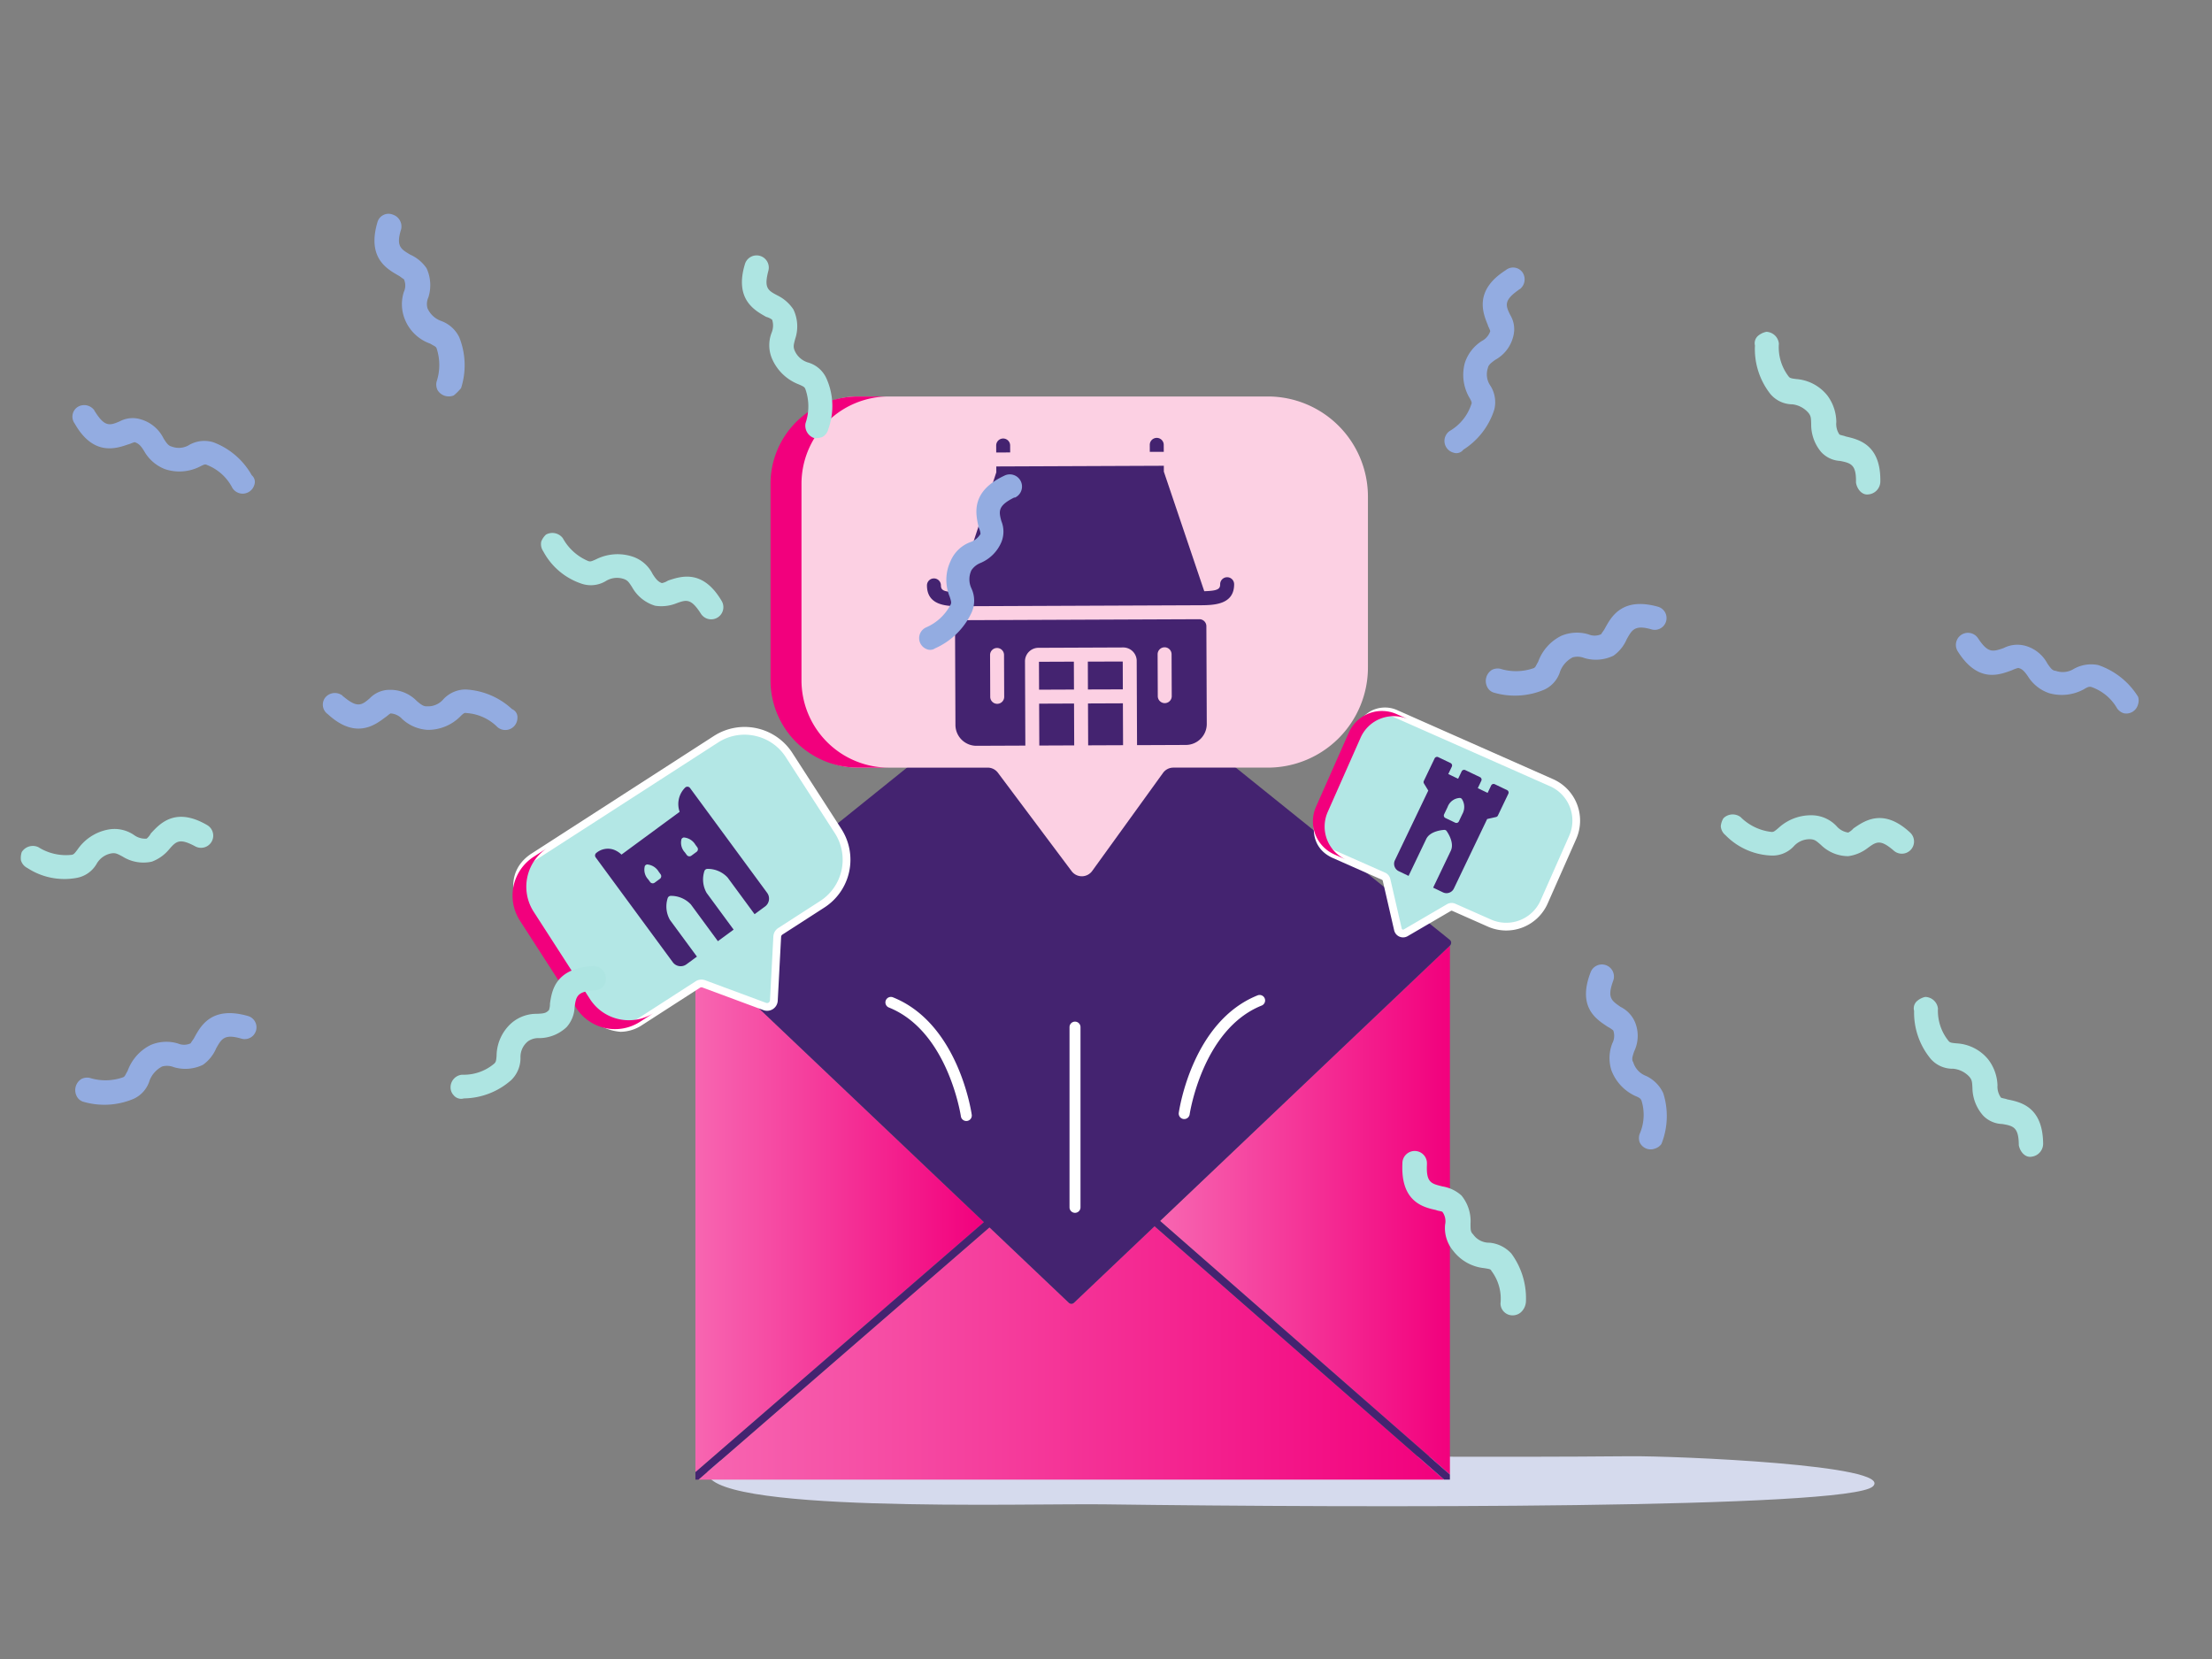 <svg id="LM" xmlns="http://www.w3.org/2000/svg" xmlns:xlink="http://www.w3.org/1999/xlink" viewBox="0 0 200 150"><rect x="0" y="0" width="200" height="150" fill="#808080" stroke="none"/><defs><style>.cls-1{fill:#d5daed;}.cls-2{fill:none;}.cls-3{fill:url(#linear-gradient);}.cls-4{fill:url(#linear-gradient-2);}.cls-5{fill:url(#linear-gradient-3);}.cls-6{fill:#442370;}.cls-7{fill:#b3e7e5;}.cls-8{fill:#fff;}.cls-9{fill:#f2007d;}.cls-10{fill:#fcd0e3;}.cls-11{fill:#93ace1;}.cls-12{fill:#aee5e2;}</style><linearGradient id="linear-gradient" x1="63.151" y1="122.324" x2="130.573" y2="122.324" gradientUnits="userSpaceOnUse"><stop offset="0" stop-color="#f766b1"/><stop offset="0.999" stop-color="#f2007d"/></linearGradient><linearGradient id="linear-gradient-2" x1="62.877" y1="109.412" x2="88.964" y2="109.412" xlink:href="#linear-gradient"/><linearGradient id="linear-gradient-3" x1="104.889" y1="109.411" x2="131.095" y2="109.411" xlink:href="#linear-gradient"/></defs><path class="cls-1" d="M147.378,131.667c-12.5.111-23.993,0-36.13,0-7.448,0-46.477-2.351-47.271,1.258-.871,3.959,28.771,2.996,35.85,3.091,23.254.311,67.362.414,69.512-1.622C171.388,132.454,151.486,131.631,147.378,131.667Z"/><polygon class="cls-2" points="131.095 133.779 131.095 133.323 131.095 133.779 131.095 133.779"/><path class="cls-3" d="M104.389,110.869l-7.282,6.917a.343.343,0,0,1-.473,0l-7.17-6.812L63.151,133.779H130.573Z"/><polygon class="cls-4" points="88.964 110.499 62.877 85.716 62.877 120.83 62.877 133.108 88.964 110.499"/><polygon class="cls-5" points="131.095 133.323 131.095 121.916 131.095 85.499 104.889 110.394 131.095 133.323"/><path class="cls-6" d="M62.877,133.108v.671h.275l26.313-22.805,7.17,6.812a.343.343,0,0,0,.473,0l7.282-6.917L130.573,133.779h.521l0-.456-26.205-22.93L131.095,85.499l.008-.007c.007-.006.012-.014.018-.021l.013-.013.006-.01a.34.34,0,0,0,.02-.031c.005-.009.011-.018.015-.028a.34.34,0,0,0,.013-.032c.004-.01.007-.021.01-.031.003-.011.004-.022.006-.032.002-.011.003-.022.004-.033s0-.022-0-.033c-0-.011-.001-.022-.002-.032-.002-.011-.004-.022-.007-.033-.002-.01-.005-.021-.008-.031-.004-.01-.008-.021-.013-.031a.339.339,0,0,0-.015-.03c-.005-.009-.012-.018-.018-.027a.341.341,0,0,0-.022-.029l-.007-.009-.018-.015-.016-.016L97.086,57.615a.343.343,0,0,0-.431,0L62.661,84.975l-.016.016-.018.015-.007.009a.341.341,0,0,0-.022.029c-.006.009-.013.018-.018.027a.334.334,0,0,0-.015.03c-.005.01-.009.02-.013.031-.003.01-.006.021-.008.031-.003.011-.005.022-.007.033-.001.011-.002.022-.002.032-0.0.011-.001.022-0.0.033s.002.022.004.033c.002.011.003.022.006.032.003.011.006.021.01.031a.342.342,0,0,0,.013.032c.004.009.01.019.015.028a.345.345,0,0,0,.02.031l.006.01.016.016.015.018.237.225L88.964,110.499Z"/><path class="cls-7" d="M64.73,66.842,48.256,77.465c-1.939,1.251-1.829,3.405-.578,5.344l5.09,7.894c1.251,1.939,3.167,2.929,5.107,1.679l5.217-3.364a.611.611,0,0,1,.543-.059L69.148,91.004a.611.611,0,0,0,.822-.54l.305-5.776a.611.611,0,0,1,.279-.481l3.795-2.447A4.789,4.789,0,0,0,75.778,75.139L71.35,68.272A4.789,4.789,0,0,0,64.73,66.842Z"/><path class="cls-8" d="M56.108,93.291a4.495,4.495,0,0,1-3.635-2.397l-5.09-7.893c-1.514-2.348-1.253-4.581.682-5.829L64.54,66.548a5.138,5.138,0,0,1,7.104,1.534l4.429,6.867A5.139,5.139,0,0,1,74.538,82.054l-3.795,2.447a.263.263,0,0,0-.118.205l-.305,5.776a.961.961,0,0,1-1.294.85l-5.513-2.045a.262.262,0,0,0-.233.026l-5.215,3.364A3.594,3.594,0,0,1,56.108,93.291ZM67.316,66.427a4.409,4.409,0,0,0-2.396.71L48.445,77.76c-2.364,1.524-.96,4.105-.473,4.86l5.09,7.893c.487.755,2.257,3.102,4.623,1.574l5.216-3.364a.971.971,0,0,1,.855-.093l5.513,2.045a.261.261,0,0,0,.35-.23l.305-5.776a.963.963,0,0,1,.438-.757l3.795-2.447a4.439,4.439,0,0,0,1.325-6.135l-4.429-6.867a4.411,4.411,0,0,0-2.793-1.933A4.49,4.49,0,0,0,67.316,66.427Z"/><path class="cls-9" d="M48.256,77.465a4.178,4.178,0,0,0-1.247,5.776l5.09,7.894a4.178,4.178,0,0,0,5.776,1.247l1.245-.803a4.178,4.178,0,0,1-5.776-1.247l-5.09-7.894a4.178,4.178,0,0,1,1.247-5.776Z"/><path class="cls-7" d="M140.29,70.769l-14.018-6.205c-1.65-.731-3.011.267-3.741,1.917L119.557,73.198c-.731,1.65-.554,3.328,1.096,4.059l4.439,1.965a.478.478,0,0,1,.272.33l1.031,4.481a.478.478,0,0,0,.706.305l3.907-2.281a.478.478,0,0,1,.434-.024l3.229,1.429a3.745,3.745,0,0,0,4.941-1.909L142.199,75.71A3.745,3.745,0,0,0,140.29,70.769Z"/><path class="cls-8" d="M126.861,84.755a.828.828,0,0,1-.33-.069.82.82,0,0,1-.478-.574l-1.031-4.481a.126.126,0,0,0-.072-.088l-4.44-1.965c-1.689-.748-2.178-2.48-1.275-4.521l2.973-6.717a4.213,4.213,0,0,1,1.672-2.014,2.714,2.714,0,0,1,2.531-.082l14.018,6.206a4.099,4.099,0,0,1,2.087,5.403L139.932,81.695a4.095,4.095,0,0,1-5.403,2.087l-3.229-1.429a.126.126,0,0,0-.115.007l-3.907,2.281A.822.822,0,0,1,126.861,84.755Zm-1.667-20.084a1.916,1.916,0,0,0-.964.263,3.531,3.531,0,0,0-1.379,1.689l-2.973,6.717c-.277.626-1.029,2.735.917,3.597l4.44,1.965a.83.83,0,0,1,.472.572l1.031,4.481a.124.124,0,0,0,.073.088.129.129,0,0,0,.115-.007l3.906-2.281a.827.827,0,0,1,.753-.042l3.229,1.429a3.395,3.395,0,0,0,4.479-1.73l2.587-5.843a3.399,3.399,0,0,0-1.73-4.479L126.13,64.884A2.309,2.309,0,0,0,125.195,64.671Z"/><path class="cls-9" d="M126.272,64.564A3.268,3.268,0,0,0,121.961,66.229l-2.973,6.717a3.268,3.268,0,0,0,1.665,4.311l1.059.469a3.268,3.268,0,0,1-1.665-4.311l2.973-6.717a3.268,3.268,0,0,1,4.311-1.665Z"/><path class="cls-6" d="M136.263,71.438l-1.111-.532a.246.246,0,0,0-.329.116l-.319.667-.889-.426.319-.667a.246.246,0,0,0-.116-.329l-1.333-.638a.246.246,0,0,0-.329.116l-.319.667-.889-.426.319-.667a.246.246,0,0,0-.116-.329l-1.111-.532a.246.246,0,0,0-.329.116l-.973,2.032a.247.247,0,0,0,.012.235l.389.639-3.018,6.302a.74.74,0,0,0,.347.986l.889.426,1.596-3.334c.352-.736,1.5-.818,1.63-.825a.245.245,0,0,1,.213.102c.076.105.731,1.052.379,1.787l-1.596,3.334.889.426a.74.74,0,0,0,.986-.347l3.009-6.284.803-.182a.246.246,0,0,0,.168-.134l.944-1.971A.246.246,0,0,0,136.263,71.438ZM131.903,74.268a.246.246,0,0,1-.329.116l-.889-.426a.246.246,0,0,1-.116-.329l.319-.667a1.24,1.24,0,0,1,1.104-.816.248.248,0,0,1,.183.095,1.31,1.31,0,0,1,.047,1.359Z"/><path class="cls-8" d="M97.198,109.659a.496.496,0,0,1-.496-.496V92.868a.496.496,0,0,1,.992,0v16.295A.496.496,0,0,1,97.198,109.659Z"/><path class="cls-8" d="M87.369,101.357a.497.497,0,0,1-.49-.426c-.011-.077-1.167-7.699-6.512-9.837a.496.496,0,0,1,.369-.921c5.88,2.352,7.077,10.281,7.125,10.618a.496.496,0,0,1-.42.561A.507.507,0,0,1,87.369,101.357Z"/><path class="cls-8" d="M107.072,101.181a.507.507,0,0,1-.071-.005.496.496,0,0,1-.42-.561c.048-.336,1.245-8.265,7.125-10.618a.496.496,0,1,1,.369.921c-5.344,2.138-6.5,9.76-6.512,9.837A.497.497,0,0,1,107.072,101.181Z"/><path class="cls-10" d="M114.628,35.848H77.566c-4.363,0-6.394,3.537-6.394,7.9V61.506c0,4.363,2.031,7.9,6.394,7.9h11.737a1.154,1.154,0,0,1,.924.462l6.664,8.898a1.154,1.154,0,0,0,1.86-.016l6.404-8.866a1.154,1.154,0,0,1,.936-.479h8.537A9.055,9.055,0,0,0,123.683,60.352V44.902A9.055,9.055,0,0,0,114.628,35.848Z"/><path class="cls-9" d="M77.566,35.848a7.9,7.9,0,0,0-7.9,7.9V61.506a7.9,7.9,0,0,0,7.9,7.9h2.801a7.9,7.9,0,0,1-7.9-7.9V43.748a7.9,7.9,0,0,1,7.9-7.9Z"/><path class="cls-6" d="M69.174,81.961a.883.883,0,0,0,.188-1.234l-6.972-9.478a.294.294,0,0,0-.454-.024,2.095,2.095,0,0,0-.485,2.176L56.192,77.269a2.016,2.016,0,0,0-.673-.433,1.626,1.626,0,0,0-1.596.277.294.294,0,0,0-.063.411l6.972,9.478a.883.883,0,0,0,1.234.188l.948-.697-2.44-3.317a2.455,2.455,0,0,1-.204-1.971.294.294,0,0,1,.279-.205,2.455,2.455,0,0,1,1.821.782L64.909,85.098,66.331,84.052l-2.44-3.317a2.455,2.455,0,0,1-.204-1.971.294.294,0,0,1,.279-.205,2.455,2.455,0,0,1,1.821.782l2.44,3.317Zm-9.445-2.912a.294.294,0,0,1-.063.411l-.474.349a.294.294,0,0,1-.411-.063l-.174-.237a1.275,1.275,0,0,1-.302-1.21.294.294,0,0,1,.203-.139,1.342,1.342,0,0,1,1.047.652Zm3.317-2.44a.294.294,0,0,1-.063.411l-.474.349a.294.294,0,0,1-.411-.063l-.174-.237a1.275,1.275,0,0,1-.302-1.21.294.294,0,0,1,.203-.139,1.342,1.342,0,0,1,1.047.652Z"/><rect class="cls-6" x="98.362" y="59.816" width="3.156" height="2.519" transform="translate(-0.187 0.307) rotate(-0.176)"/><rect class="cls-6" x="93.944" y="59.829" width="3.156" height="2.523" transform="translate(-0.249 0.391) rotate(-0.234)"/><rect class="cls-6" x="93.962" y="63.615" width="3.156" height="3.787" transform="translate(-0.267 0.391) rotate(-0.234)"/><rect class="cls-6" x="98.38" y="63.597" width="3.156" height="3.787" transform="translate(-0.267 0.409) rotate(-0.234)"/><path class="cls-6" d="M109.111,65.453l-.036-8.837a.631.631,0,0,0-.634-.629l-21.461.088a.631.631,0,0,0-.629.634l.036,8.837a1.896,1.896,0,0,0,1.901,1.886l4.419-.018L92.676,59.749a1.221,1.221,0,0,1,1.258-1.177l7.575-.031a1.221,1.221,0,0,1,1.267,1.167l.031,7.665,4.419-.018A1.896,1.896,0,0,0,109.111,65.453Zm-18.316-2.45a.631.631,0,1,1-1.262.005l-.015-3.787a.631.631,0,1,1,1.262-.005Zm15.149-.062a.631.631,0,0,1-1.262.005l-.015-3.787a.631.631,0,0,1,1.262-.005Z"/><path class="cls-6" d="M90.071,40.282l.003.631,1.262-.005-.003-.631a.631.631,0,0,0-1.262.005Z"/><path class="cls-6" d="M103.958,40.225l.003.631,1.262-.005-.003-.631a.631.631,0,1,0-1.262.005Z"/><path class="cls-6" d="M110.951,52.19a.631.631,0,0,0-.629.634c.002.432-.216.597-1.438.631L105.23,42.642l-.002-.529-1.262.005-12.624.052-1.262.005.002.529-3.565,10.842c-1.222-.024-1.441-.187-1.443-.619a.631.631,0,1,0-1.262.005c.008,1.894,1.907,1.886,3.164,1.881l21.461-.088c1.257-.005,3.156-.013,3.148-1.907A.631.631,0,0,0,110.951,52.19Z"/><path class="cls-11" d="M41.032,35.751a1.185,1.185,0,0,1-1.478-.493,1.159,1.159,0,0,1-.082-.739,4.807,4.807,0,0,0,0-3.038c-.082-.164-.164-.164-.575-.411a3.835,3.835,0,0,1-2.299-2.217,3.632,3.632,0,0,1-.082-2.463,1.371,1.371,0,0,0,0-1.15c-.164-.082-.328-.246-.493-.328-.985-.575-2.874-1.56-1.888-4.844a1.036,1.036,0,0,1,1.396-.657,1.124,1.124,0,0,1,.739,1.314c-.493,1.56,0,1.806.821,2.299A3.515,3.515,0,0,1,38.569,24.256a3.646,3.646,0,0,1,.164,2.627,1.435,1.435,0,0,0-.082.985,2.125,2.125,0,0,0,1.232,1.15A2.915,2.915,0,0,1,41.524,30.496a6.797,6.797,0,0,1,.164,4.598A4.955,4.955,0,0,1,41.032,35.751Z"/><path class="cls-12" d="M74.365,39.505a1.671,1.671,0,0,1-.75.104,1.185,1.185,0,0,1-.781-1.348,4.682,4.682,0,0,0-.015-3.082c-.069-.17-.13-.225-.608-.428a4.329,4.329,0,0,1-2.345-2.182,3.115,3.115,0,0,1-.096-2.495,1.696,1.696,0,0,0,.044-1.166,1.522,1.522,0,0,0-.539-.258c-1.024-.577-2.889-1.567-1.923-4.768a1.102,1.102,0,0,1,2.129.567h0c-.425,1.597-.063,1.807.838,2.275a3.677,3.677,0,0,1,1.415,1.251,3.543,3.543,0,0,1,.164,2.666c-.142.532-.189.71-.052,1.05a1.917,1.917,0,0,0,1.23,1.088,2.617,2.617,0,0,1,1.661,1.468,6.111,6.111,0,0,1,.163,4.527A1.13,1.13,0,0,1,74.365,39.505Z"/><path class="cls-12" d="M48.94,48.96a1.671,1.671,0,0,1,.427-.625,1.185,1.185,0,0,1,1.523.329,4.682,4.682,0,0,0,2.291,2.062c.172.064.254.055.726-.162a4.329,4.329,0,0,1,3.192-.267A3.115,3.115,0,0,1,59.009,51.904c.299.463.489.69.833.817a1.522,1.522,0,0,0,.553-.226c1.116-.37,3.103-1.083,4.821,1.785a1.102,1.102,0,1,1-1.852,1.194h0c-.896-1.389-1.295-1.262-2.247-.91a3.678,3.678,0,0,1-1.877.206A3.543,3.543,0,0,1,57.157,53.098c-.299-.463-.398-.617-.742-.745a1.917,1.917,0,0,0-1.632.179,2.617,2.617,0,0,1-2.204.241,6.111,6.111,0,0,1-3.459-2.925A1.13,1.13,0,0,1,48.94,48.96Z"/><path class="cls-12" d="M1.895,77.793a1.671,1.671,0,0,1,.072-.754,1.185,1.185,0,0,1,1.492-.447,4.682,4.682,0,0,0,3.002.7c.182-.027.249-.075.557-.492a4.329,4.329,0,0,1,2.667-1.775,3.115,3.115,0,0,1,2.45.486,1.696,1.696,0,0,0,1.124.314,1.522,1.522,0,0,0,.376-.465c.799-.863,2.194-2.447,5.084-.765a1.102,1.102,0,0,1-1.045,1.94h0c-1.455-.784-1.743-.48-2.407.288a3.678,3.678,0,0,1-1.545,1.086,3.543,3.543,0,0,1-2.631-.458c-.485-.261-.647-.348-1.01-.294a1.917,1.917,0,0,0-1.343.945,2.617,2.617,0,0,1-1.813,1.275,6.111,6.111,0,0,1-4.442-.892A1.13,1.13,0,0,1,1.895,77.793Z"/><path class="cls-12" d="M155.588,74.705a1.671,1.671,0,0,1,.236-.719,1.185,1.185,0,0,1,1.554-.109,4.682,4.682,0,0,0,2.775,1.341c.183.013.259-.018.652-.358a4.329,4.329,0,0,1,2.991-1.147,3.115,3.115,0,0,1,2.283,1.011,1.696,1.696,0,0,0,1.028.553,1.522,1.522,0,0,0,.469-.371c.968-.667,2.677-1.906,5.128.369a1.102,1.102,0,0,1-1.445,1.663h0c-1.247-1.084-1.595-.851-2.412-.247a3.678,3.678,0,0,1-1.745.721,3.543,3.543,0,0,1-2.467-1.024c-.416-.361-.554-.482-.921-.508a1.917,1.917,0,0,0-1.518.627,2.617,2.617,0,0,1-2.049.847,6.111,6.111,0,0,1-4.138-1.844A1.13,1.13,0,0,1,155.588,74.705Z"/><path class="cls-11" d="M193.307,63.707a1.091,1.091,0,0,1-1.292.78,1.139,1.139,0,0,1-.594-.439,4.319,4.319,0,0,0-2.345-1.938c-.181-.032-.296-.014-.672.218a4.17,4.17,0,0,1-3.118.349,3.632,3.632,0,0,1-1.932-1.531c-.298-.425-.514-.686-.875-.75a2.555,2.555,0,0,0-.557.201c-1.114.402-3.046,1.219-4.889-1.675a1.091,1.091,0,1,1,1.815-1.211h0c.913,1.39,1.355,1.206,2.305.888a2.725,2.725,0,0,1,1.903-.226,3.246,3.246,0,0,1,2.064,1.628c.298.425.448.637.743.652a1.903,1.903,0,0,0,1.674-.192,3.202,3.202,0,0,1,2.182-.327,6.815,6.815,0,0,1,3.599,2.866A1.138,1.138,0,0,1,193.307,63.707Z"/><path class="cls-11" d="M149.644,103.847a1.091,1.091,0,0,1-1.396-.575,1.139,1.139,0,0,1,0-.739,4.319,4.319,0,0,0,.164-3.038c-.082-.164-.164-.246-.575-.411a4.17,4.17,0,0,1-2.135-2.299,3.632,3.632,0,0,1,.082-2.463,1.442,1.442,0,0,0,.082-1.15,2.555,2.555,0,0,0-.493-.328c-.985-.657-2.792-1.724-1.56-4.926a1.091,1.091,0,0,1,2.053.739h0c-.575,1.56-.164,1.806.657,2.381a2.725,2.725,0,0,1,1.314,1.396,3.246,3.246,0,0,1-.082,2.627c-.164.493-.246.739-.082.985a1.903,1.903,0,0,0,1.15,1.232,3.202,3.202,0,0,1,1.56,1.56,6.815,6.815,0,0,1-.164,4.598A1.138,1.138,0,0,1,149.644,103.847Z"/><path class="cls-11" d="M83.81,58.701a1.065,1.065,0,0,1-.082-1.971h0a4.501,4.501,0,0,0,2.217-2.053c.082-.164.082-.246-.082-.739a3.964,3.964,0,0,1,.082-3.202,3.115,3.115,0,0,1,1.806-1.724,1.696,1.696,0,0,0,.903-.739,1.522,1.522,0,0,0-.164-.575c-.246-1.15-.821-3.202,2.299-4.68a1.102,1.102,0,1,1,.985,1.971h-.082c-1.478.739-1.396,1.232-1.15,2.135a2.503,2.503,0,0,1,0,1.889,3.543,3.543,0,0,1-1.888,1.888,1.777,1.777,0,0,0-.821.657,1.917,1.917,0,0,0,0,1.642,2.617,2.617,0,0,1,0,2.217,6.569,6.569,0,0,1-3.284,3.202A.798.798,0,0,1,83.81,58.701Z"/><path class="cls-12" d="M41.004,99.011a1.014,1.014,0,0,1-.266-.684,1.141,1.141,0,0,1,1.048-1.156h0a4.251,4.251,0,0,0,2.915-1.015c.11-.122.165-.182.198-.707a4.018,4.018,0,0,1,1.31-2.913,3.45,3.45,0,0,1,2.341-.871c.58-.028.812-.04,1.088-.344a1.718,1.718,0,0,0,.088-.586c.175-1.171.481-3.221,3.961-3.391a1.146,1.146,0,0,1,1.101,1.109,1.041,1.041,0,0,1-.993,1.095c-1.624.08-1.717.549-1.843,1.544a2.869,2.869,0,0,1-.726,1.78,3.652,3.652,0,0,1-2.451.992,1.637,1.637,0,0,0-1.032.283,1.816,1.816,0,0,0-.683,1.487,2.772,2.772,0,0,1-.831,2.017A6.582,6.582,0,0,1,41.948,99.313.878.878,0,0,1,41.004,99.011Z"/><path class="cls-11" d="M134.439,62.048a1.185,1.185,0,0,1,.465-1.487,1.159,1.159,0,0,1,.737-.096,4.807,4.807,0,0,0,3.037-.057c.163-.085.161-.167.4-.582a4.191,4.191,0,0,1,2.091-2.339,3.633,3.633,0,0,1,2.461-.129,1.399,1.399,0,0,0,1.149-.022c.079-.166.24-.333.319-.499.556-.996,1.505-2.903,4.808-1.98a1.066,1.066,0,0,1-.536,2.063h0c-1.569-.463-1.806.034-2.283.864a3.515,3.515,0,0,1-1.203,1.501,3.646,3.646,0,0,1-2.624.214,1.673,1.673,0,0,0-1.069-.062,2.414,2.414,0,0,0-1.126,1.253,2.659,2.659,0,0,1-1.447,1.67,6.797,6.797,0,0,1-4.594.251A.992.992,0,0,1,134.439,62.048Z"/><path class="cls-11" d="M6.903,99.04a1.185,1.185,0,0,1,.465-1.487,1.159,1.159,0,0,1,.737-.096A4.807,4.807,0,0,0,11.142,97.4c.163-.085.161-.167.4-.582a4.191,4.191,0,0,1,2.091-2.339,3.632,3.632,0,0,1,2.461-.129,1.399,1.399,0,0,0,1.149-.022c.079-.166.24-.333.319-.499.556-.996,1.505-2.903,4.808-1.98a1.066,1.066,0,1,1-.536,2.063h0c-1.569-.463-1.806.034-2.283.864a3.515,3.515,0,0,1-1.203,1.501,3.646,3.646,0,0,1-2.624.214,1.673,1.673,0,0,0-1.069-.062,2.414,2.414,0,0,0-1.126,1.253,2.659,2.659,0,0,1-1.447,1.67,6.797,6.797,0,0,1-4.594.251A.992.992,0,0,1,6.903,99.04Z"/><path class="cls-11" d="M131.415,40.926a1.095,1.095,0,0,1-.341-1.958h0a4.353,4.353,0,0,0,1.951-2.399c.078-.144.045-.256-.199-.668a4.11,4.11,0,0,1-.378-3.098,3.69,3.69,0,0,1,1.533-1.971,1.56,1.56,0,0,0,.763-.894c-.066-.223-.172-.373-.238-.595-.443-1.08-1.224-3.089,1.627-4.908a1.049,1.049,0,0,1,1.501.158,1.123,1.123,0,0,1-.158,1.501c-.039.072-.111.033-.15.105-1.353.949-1.22,1.394-.771,2.29a2.481,2.481,0,0,1,.269,1.919,3.313,3.313,0,0,1-1.611,2.116c-.451.316-.64.494-.685.75a1.809,1.809,0,0,0,.242,1.624,2.761,2.761,0,0,1,.335,2.142,6.666,6.666,0,0,1-2.798,3.621A.783.783,0,0,1,131.415,40.926Z"/><path class="cls-11" d="M22.982,43.876a1.095,1.095,0,0,1-1.973.238h0a4.353,4.353,0,0,0-2.294-2.073c-.14-.086-.253-.058-.677.164a4.11,4.11,0,0,1-3.114.216,3.69,3.69,0,0,1-1.889-1.634c-.292-.467-.46-.665-.853-.809-.226.055-.381.152-.607.207-1.101.386-3.148,1.06-4.816-1.881a1.049,1.049,0,0,1,.237-1.491A1.123,1.123,0,0,1,8.488,37.048c.07.043.027.113.097.156.876,1.401,1.328,1.292,2.246.89a2.481,2.481,0,0,1,1.93-.168,3.313,3.313,0,0,1,2.029,1.719c.292.467.46.665.713.724a1.809,1.809,0,0,0,1.635-.157,2.761,2.761,0,0,1,2.156-.223A6.666,6.666,0,0,1,22.764,42.973.783.783,0,0,1,22.982,43.876Z"/><path class="cls-11" d="M46.783,64.911a1.095,1.095,0,0,1-1.806.831h0a4.353,4.353,0,0,0-2.818-1.272c-.16-.039-.259.022-.595.363a4.11,4.11,0,0,1-2.898,1.158,3.69,3.69,0,0,1-2.298-.978,1.56,1.56,0,0,0-1.059-.509c-.198.121-.317.261-.515.382-.93.704-2.673,1.973-5.16-.318a1.049,1.049,0,0,1-.231-1.492A1.123,1.123,0,0,1,30.895,62.845c.08.019.061.099.14.118,1.263,1.065,1.659.823,2.411.16a2.481,2.481,0,0,1,1.786-.751A3.313,3.313,0,0,1,37.69,63.389c.421.355.641.493.9.471a1.809,1.809,0,0,0,1.508-.649,2.761,2.761,0,0,1,1.985-.872,6.666,6.666,0,0,1,4.216,1.779A.783.783,0,0,1,46.783,64.911Z"/><path class="cls-12" d="M159.023,30.311a1.671,1.671,0,0,1,.691-.31,1.185,1.185,0,0,1,1.126,1.076h0a4.326,4.326,0,0,0,.875,2.955c.113.144.188.179.703.241a3.968,3.968,0,0,1,2.826,1.515,4.067,4.067,0,0,1,.788,2.369,1.696,1.696,0,0,0,.283,1.132c.149.07.406.101.555.171,1.145.268,3.211.698,3.142,4.116a1.185,1.185,0,0,1-1.076,1.126c-.586.087-1.04-.491-1.126-1.076h0c.037-1.617-.444-1.753-1.44-1.951a2.503,2.503,0,0,1-1.708-.806,3.842,3.842,0,0,1-.902-2.514c-.013-.551-.017-.734-.244-1.023a2.274,2.274,0,0,0-1.45-.775,2.617,2.617,0,0,1-2.005-.946,6.565,6.565,0,0,1-1.385-4.376A.883.883,0,0,1,159.023,30.311Z"/><path class="cls-12" d="M173.385,90.466a1.671,1.671,0,0,1,.682-.328,1.185,1.185,0,0,1,1.155,1.045h0a4.326,4.326,0,0,0,.955,2.93c.117.141.193.174.71.222a3.968,3.968,0,0,1,2.866,1.438,4.067,4.067,0,0,1,.853,2.347,1.696,1.696,0,0,0,.314,1.124c.15.066.409.09.559.156,1.152.237,3.229.611,3.253,4.029a1.185,1.185,0,0,1-1.045,1.155c-.583.103-1.053-.462-1.155-1.045h0c-.007-1.617-.491-1.74-1.493-1.911a2.503,2.503,0,0,1-1.729-.759,3.842,3.842,0,0,1-.97-2.488c-.027-.55-.037-.733-.271-1.016a2.274,2.274,0,0,0-1.471-.735,2.617,2.617,0,0,1-2.03-.891,6.565,6.565,0,0,1-1.503-4.337A.883.883,0,0,1,173.385,90.466Z"/><path class="cls-12" d="M137.475,118.683a1.146,1.146,0,0,1-.739.246,1.087,1.087,0,0,1-1.067-1.067,4.178,4.178,0,0,0-.821-2.956c-.082-.164-.164-.164-.657-.246a4.049,4.049,0,0,1-2.792-1.56,3.191,3.191,0,0,1-.739-2.381,1.425,1.425,0,0,0-.246-1.15c-.164-.082-.411-.082-.575-.164-1.15-.246-3.202-.739-3.038-4.188a1.109,1.109,0,1,1,2.217-.082v.164c-.082,1.642.411,1.724,1.396,1.971a3.38,3.38,0,0,1,1.724.821,3.656,3.656,0,0,1,.821,2.545c0,.575,0,.739.246.985a1.756,1.756,0,0,0,1.478.739,3.041,3.041,0,0,1,1.971.985,6.829,6.829,0,0,1,1.314,4.352A1.404,1.404,0,0,1,137.475,118.683Z"/></svg>